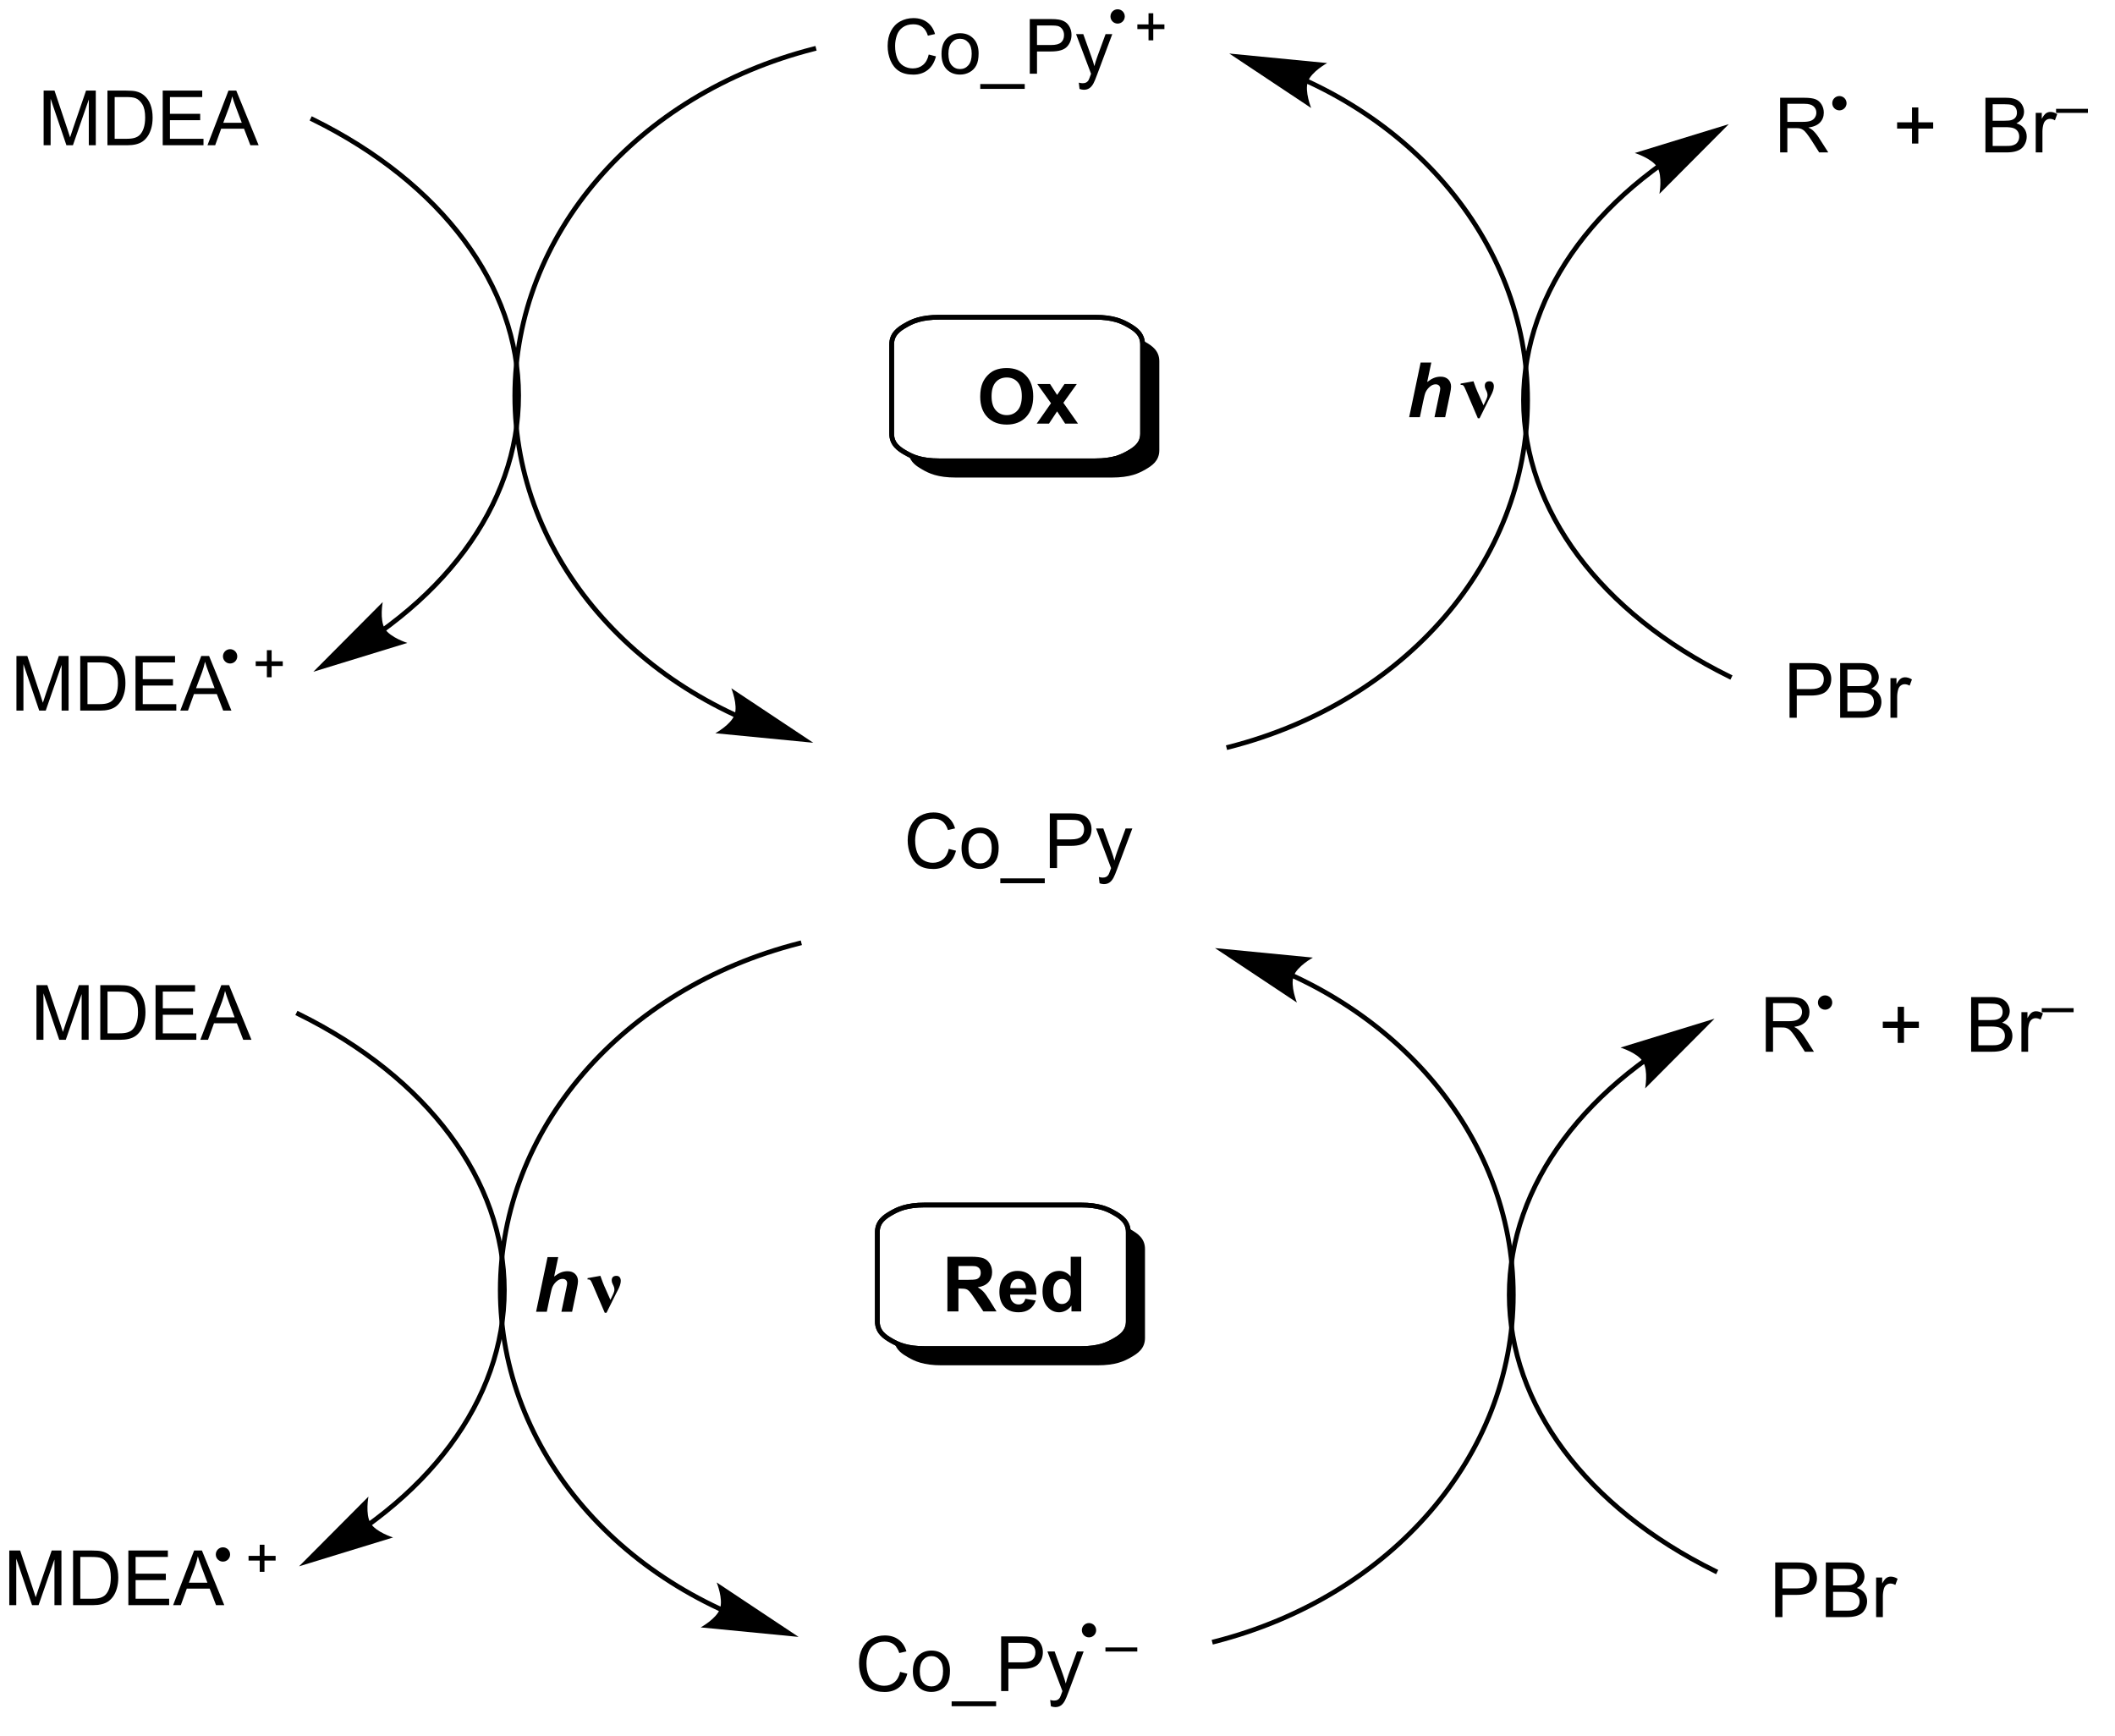 <?xml version="1.0" encoding="UTF-8"?>
<!DOCTYPE svg PUBLIC '-//W3C//DTD SVG 1.0//EN'
          'http://www.w3.org/TR/2001/REC-SVG-20010904/DTD/svg10.dtd'>
<svg stroke-dasharray="none" shape-rendering="auto" xmlns="http://www.w3.org/2000/svg" font-family="'Dialog'" text-rendering="auto" width="608" fill-opacity="1" color-interpolation="auto" color-rendering="auto" preserveAspectRatio="xMidYMid meet" font-size="12px" viewBox="0 0 608 499" fill="black" xmlns:xlink="http://www.w3.org/1999/xlink" stroke="black" image-rendering="auto" stroke-miterlimit="10" stroke-linecap="square" stroke-linejoin="miter" font-style="normal" stroke-width="1" height="499" stroke-dashoffset="0" font-weight="normal" stroke-opacity="1"
><!--Generated by the Batik Graphics2D SVG Generator--><defs id="genericDefs"
  /><g
  ><defs id="defs1"
    ><clipPath clipPathUnits="userSpaceOnUse" id="clipPath1"
      ><path d="M1.256 3.269 L228.886 3.269 L228.886 190.211 L1.256 190.211 L1.256 3.269 Z"
      /></clipPath
      ><clipPath clipPathUnits="userSpaceOnUse" id="clipPath2"
      ><path d="M2.697 12.403 L2.697 193.942 L223.136 193.942 L223.136 12.403 Z"
      /></clipPath
      ><clipPath clipPathUnits="userSpaceOnUse" id="clipPath3"
      ><path d="M2.697 12.403 L2.697 193.175 L223.025 193.175 L223.025 12.403 Z"
      /></clipPath
    ></defs
    ><g transform="scale(2.667,2.667) translate(-1.256,-3.269) matrix(1.029,0,0,1.029,-1.517,-9.489)"
    ><path d="M79.754 87.044 L79.753 87.044 L79.75 87.042 C79.235 86.803 78.727 86.555 78.226 86.299 C77.225 85.787 76.25 85.242 75.305 84.666 C71.526 82.361 68.217 79.557 65.485 76.379 C60.025 70.03 56.868 62.187 56.873 53.846 C56.878 45.504 60.046 37.663 65.514 31.32 C70.987 24.969 78.768 20.115 87.994 17.761 L88.236 17.699 L88.112 17.214 L87.87 17.276 C78.544 19.656 70.676 24.565 65.135 30.993 C59.589 37.428 56.378 45.383 56.373 53.845 C56.367 62.306 59.568 70.265 65.106 76.705 C67.872 79.923 71.221 82.76 75.045 85.093 C76.001 85.676 76.985 86.227 77.999 86.745 C78.505 87.004 79.019 87.254 79.539 87.496 L79.542 87.497 L79.543 87.498 L79.769 87.603 L79.98 87.15 L79.754 87.044 ZM87.885 90.202 L79.302 84.494 C79.302 84.494 80.008 86.238 79.642 87.269 C79.275 88.299 77.626 89.205 77.626 89.205 Z" stroke="none" clip-path="url(#clipPath3)"
    /></g
    ><g transform="matrix(2.743,0,0,2.743,-7.396,-34.02)"
    ><path d="M43.168 78.49 L43.169 78.489 L43.172 78.487 L43.18 78.481 C43.192 78.473 43.203 78.465 43.213 78.457 C43.389 78.328 43.563 78.198 43.736 78.068 C44.081 77.806 44.42 77.542 44.753 77.274 C47.421 75.131 49.704 72.783 51.562 70.282 C55.285 65.272 57.303 59.651 57.297 53.852 C57.292 48.054 55.263 42.436 51.531 37.429 C47.807 32.434 42.387 28.047 35.59 24.697 L35.366 24.586 L35.144 25.034 L35.368 25.145 C42.095 28.46 47.453 32.795 51.13 37.727 C54.798 42.648 56.792 48.162 56.797 53.853 C56.803 59.544 54.819 65.06 51.16 69.984 C49.328 72.45 47.075 74.768 44.44 76.884 C44.111 77.149 43.775 77.41 43.434 77.669 C43.263 77.798 43.091 77.926 42.917 78.054 C42.907 78.062 42.896 78.07 42.885 78.078 L42.877 78.084 L42.872 78.087 L42.871 78.088 L42.67 78.237 L42.967 78.639 L43.168 78.49 ZM35.534 82.805 L45.388 79.78 C45.388 79.78 43.591 79.221 43.026 78.285 C42.462 77.348 42.805 75.499 42.805 75.499 Z" stroke="none" clip-path="url(#clipPath3)"
    /></g
    ><g transform="matrix(2.743,0,0,2.743,-7.396,-34.02)"
    ><path d="M139.659 21.172 L139.659 21.172 L139.661 21.173 C140.176 21.412 140.684 21.66 141.185 21.916 C142.187 22.428 143.161 22.973 144.106 23.549 C147.885 25.854 151.194 28.658 153.926 31.836 C159.386 38.185 162.544 46.029 162.538 54.37 C162.528 71.058 149.859 85.748 131.417 90.455 L131.175 90.517 L131.299 91.001 L131.541 90.939 C150.204 86.176 163.027 71.287 163.038 54.37 C163.044 45.909 159.843 37.95 154.305 31.51 C151.539 28.293 148.19 25.455 144.367 23.123 C143.411 22.54 142.426 21.988 141.412 21.471 C140.906 21.212 140.393 20.961 139.872 20.72 L139.87 20.718 L139.868 20.717 L139.64 20.613 L139.431 21.067 L139.659 21.172 ZM131.526 18.013 L140.109 23.721 C140.109 23.721 139.403 21.977 139.769 20.947 C140.136 19.916 141.785 19.011 141.785 19.011 Z" stroke="none" clip-path="url(#clipPath3)"
    /></g
    ><g transform="matrix(2.743,0,0,2.743,-7.396,-34.02)"
    ><path d="M176.242 29.728 L176.241 29.729 L176.239 29.73 L176.231 29.736 C176.22 29.745 176.209 29.753 176.198 29.761 C176.022 29.89 175.848 30.019 175.676 30.15 C175.331 30.411 174.991 30.676 174.658 30.943 C171.99 33.086 169.708 35.435 167.85 37.935 C164.126 42.946 162.108 48.566 162.114 54.365 C162.12 60.163 164.148 65.782 167.88 70.789 C171.604 75.784 177.024 80.171 183.821 83.521 L184.046 83.632 L184.267 83.183 L184.043 83.073 C177.317 79.757 171.958 75.422 168.282 70.49 C164.613 65.57 162.619 60.055 162.614 54.364 C162.609 48.674 164.592 43.157 168.251 38.234 C170.083 35.767 172.337 33.45 174.971 31.333 C175.301 31.069 175.636 30.807 175.977 30.549 C176.148 30.42 176.32 30.291 176.494 30.164 C176.504 30.156 176.516 30.148 176.526 30.14 L176.534 30.134 L176.538 30.131 L176.541 30.129 L176.742 29.979 L176.443 29.579 L176.242 29.728 ZM183.877 25.413 L174.023 28.438 C174.023 28.438 175.82 28.996 176.385 29.933 C176.95 30.869 176.606 32.719 176.606 32.719 Z" stroke="none" clip-path="url(#clipPath3)"
    /></g
    ><g transform="matrix(2.743,0,0,2.743,-7.396,-34.02)"
    ><path d="M78.258 180.794 L78.257 180.794 L78.253 180.792 C77.739 180.553 77.231 180.305 76.73 180.049 C75.729 179.537 74.754 178.992 73.809 178.416 C70.031 176.111 66.721 173.307 63.989 170.129 C58.529 163.78 55.372 155.937 55.377 147.595 C55.382 139.254 58.55 131.413 64.018 125.07 C69.491 118.719 77.272 113.865 86.498 111.51 L86.74 111.449 L86.617 110.964 L86.374 111.026 C77.049 113.406 69.18 118.315 63.639 124.743 C58.093 131.178 54.883 139.133 54.877 147.595 C54.871 156.056 58.072 164.015 63.61 170.455 C66.376 173.673 69.725 176.511 73.549 178.843 C74.505 179.426 75.489 179.977 76.503 180.495 C77.009 180.754 77.523 181.004 78.043 181.246 L78.047 181.248 L78.047 181.248 L78.273 181.353 L78.484 180.9 L78.258 180.794 ZM86.389 183.952 L77.806 178.244 C77.806 178.244 78.513 179.988 78.146 181.019 C77.779 182.049 76.13 182.955 76.13 182.955 Z" stroke="none" clip-path="url(#clipPath3)"
    /></g
    ><g transform="matrix(2.743,0,0,2.743,-7.396,-34.02)"
    ><path d="M41.673 172.239 L41.674 172.239 L41.676 172.237 L41.685 172.231 C41.696 172.223 41.707 172.215 41.718 172.207 C41.893 172.078 42.067 171.948 42.24 171.818 C42.585 171.556 42.924 171.292 43.257 171.024 C45.925 168.881 48.208 166.533 50.066 164.032 C53.789 159.022 55.807 153.401 55.801 147.602 C55.796 141.804 53.767 136.185 50.035 131.179 C46.311 126.183 40.891 121.797 34.094 118.447 L33.87 118.336 L33.648 118.784 L33.873 118.895 C40.599 122.21 45.957 126.545 49.634 131.477 C53.302 136.398 55.296 141.912 55.301 147.603 C55.307 153.294 53.323 158.81 49.665 163.734 C47.832 166.2 45.579 168.518 42.944 170.634 C42.615 170.899 42.279 171.16 41.938 171.419 C41.767 171.548 41.595 171.676 41.422 171.804 C41.411 171.812 41.4 171.82 41.389 171.828 L41.381 171.834 L41.377 171.836 L41.374 171.839 L41.174 171.988 L41.473 172.389 L41.673 172.239 ZM34.038 176.554 L43.892 173.53 C43.892 173.53 42.096 172.971 41.531 172.035 C40.966 171.098 41.31 169.249 41.31 169.249 Z" stroke="none" clip-path="url(#clipPath3)"
    /></g
    ><g transform="matrix(2.743,0,0,2.743,-7.396,-34.02)"
    ><path d="M138.163 114.921 L138.163 114.922 L138.165 114.923 C138.68 115.162 139.188 115.41 139.689 115.666 C140.691 116.178 141.666 116.723 142.61 117.299 C146.389 119.604 149.698 122.408 152.43 125.586 C157.89 131.935 161.048 139.779 161.042 148.12 C161.032 164.809 148.363 179.498 129.921 184.205 L129.679 184.267 L129.803 184.751 L130.045 184.689 C148.708 179.926 161.531 165.037 161.542 148.12 C161.548 139.659 158.347 131.7 152.81 125.26 C150.043 122.043 146.694 119.205 142.871 116.873 C141.915 116.29 140.93 115.739 139.917 115.221 C139.41 114.962 138.897 114.711 138.376 114.469 L138.373 114.468 L138.372 114.467 L138.144 114.363 L137.935 114.817 L138.163 114.921 ZM130.03 111.763 L138.613 117.471 C138.613 117.471 137.907 115.727 138.274 114.697 C138.64 113.666 140.289 112.76 140.289 112.76 Z" stroke="none" clip-path="url(#clipPath3)"
    /></g
    ><g transform="matrix(2.743,0,0,2.743,-7.396,-34.02)"
    ><path d="M174.746 123.478 L174.745 123.479 L174.743 123.481 L174.735 123.487 C174.724 123.495 174.713 123.503 174.702 123.511 C174.526 123.64 174.352 123.769 174.18 123.9 C173.835 124.161 173.495 124.426 173.162 124.693 C170.495 126.836 168.212 129.185 166.354 131.685 C162.631 136.696 160.613 142.316 160.618 148.115 C160.624 153.913 162.652 159.532 166.385 164.539 C170.108 169.534 175.529 173.921 182.326 177.271 L182.55 177.382 L182.771 176.933 L182.547 176.823 C175.821 173.507 170.463 169.172 166.786 164.24 C163.118 159.32 161.124 153.805 161.118 148.114 C161.113 142.424 163.096 136.907 166.755 131.984 C168.588 129.517 170.841 127.2 173.475 125.083 C173.805 124.819 174.14 124.557 174.481 124.299 C174.652 124.17 174.824 124.041 174.998 123.914 C175.009 123.906 175.02 123.898 175.031 123.89 L175.038 123.884 L175.043 123.881 L175.046 123.879 L175.246 123.729 L174.946 123.329 L174.746 123.478 ZM182.381 119.163 L172.527 122.188 C172.527 122.188 174.324 122.746 174.889 123.683 C175.454 124.619 175.11 126.469 175.11 126.469 Z" stroke="none" clip-path="url(#clipPath3)"
    /></g
    ><g transform="matrix(2.743,0,0,2.743,-7.396,-34.02)"
    ><path d="M102.128 101.367 L102.886 101.557 Q102.649 102.492 102.029 102.984 Q101.409 103.474 100.516 103.474 Q99.589 103.474 99.008 103.096 Q98.43 102.719 98.126 102.005 Q97.823 101.289 97.823 100.469 Q97.823 99.573 98.165 98.909 Q98.508 98.242 99.138 97.896 Q99.769 97.549 100.527 97.549 Q101.386 97.549 101.972 97.987 Q102.558 98.424 102.79 99.219 L102.042 99.393 Q101.844 98.768 101.464 98.484 Q101.087 98.198 100.511 98.198 Q99.852 98.198 99.407 98.516 Q98.964 98.831 98.784 99.365 Q98.605 99.898 98.605 100.463 Q98.605 101.195 98.818 101.74 Q99.032 102.284 99.48 102.555 Q99.93 102.823 100.454 102.823 Q101.089 102.823 101.529 102.456 Q101.972 102.088 102.128 101.367 ZM103.468 101.299 Q103.468 100.148 104.109 99.594 Q104.645 99.133 105.413 99.133 Q106.27 99.133 106.812 99.693 Q107.356 100.253 107.356 101.242 Q107.356 102.042 107.114 102.503 Q106.874 102.961 106.416 103.216 Q105.958 103.469 105.413 103.469 Q104.543 103.469 104.004 102.912 Q103.468 102.352 103.468 101.299 ZM104.192 101.299 Q104.192 102.096 104.538 102.495 Q104.887 102.891 105.413 102.891 Q105.937 102.891 106.283 102.492 Q106.632 102.094 106.632 101.276 Q106.632 100.508 106.283 100.112 Q105.934 99.713 105.413 99.713 Q104.887 99.713 104.538 100.109 Q104.192 100.503 104.192 101.299 ZM107.529 104.966 L107.529 104.458 L112.191 104.458 L112.191 104.966 L107.529 104.966 ZM112.718 103.375 L112.718 97.648 L114.879 97.648 Q115.45 97.648 115.749 97.703 Q116.171 97.773 116.455 97.971 Q116.741 98.167 116.916 98.523 Q117.09 98.878 117.09 99.305 Q117.09 100.034 116.624 100.542 Q116.161 101.047 114.945 101.047 L113.476 101.047 L113.476 103.375 L112.718 103.375 ZM113.476 100.37 L114.958 100.37 Q115.692 100.37 115.999 100.096 Q116.309 99.823 116.309 99.328 Q116.309 98.969 116.127 98.713 Q115.945 98.456 115.648 98.375 Q115.458 98.323 114.942 98.323 L113.476 98.323 L113.476 100.37 ZM117.934 104.974 L117.856 104.312 Q118.085 104.375 118.257 104.375 Q118.491 104.375 118.632 104.297 Q118.773 104.219 118.864 104.078 Q118.929 103.974 119.077 103.555 Q119.098 103.497 119.14 103.383 L117.567 99.227 L118.325 99.227 L119.187 101.628 Q119.356 102.086 119.489 102.588 Q119.609 102.104 119.778 101.643 L120.663 99.227 L121.366 99.227 L119.788 103.445 Q119.536 104.13 119.395 104.388 Q119.208 104.734 118.965 104.896 Q118.723 105.06 118.387 105.06 Q118.184 105.06 117.934 104.974 Z" stroke="none" clip-path="url(#clipPath3)"
    /></g
    ><g transform="matrix(2.743,0,0,2.743,-7.396,-34.02)"
    ><path d="M100.028 18.117 L100.786 18.307 Q100.549 19.242 99.929 19.734 Q99.309 20.224 98.416 20.224 Q97.489 20.224 96.908 19.846 Q96.33 19.469 96.025 18.755 Q95.723 18.039 95.723 17.219 Q95.723 16.323 96.065 15.659 Q96.408 14.992 97.038 14.646 Q97.669 14.3 98.427 14.3 Q99.286 14.3 99.872 14.737 Q100.458 15.175 100.69 15.969 L99.942 16.143 Q99.744 15.518 99.364 15.234 Q98.987 14.948 98.411 14.948 Q97.752 14.948 97.307 15.266 Q96.864 15.581 96.684 16.115 Q96.505 16.648 96.505 17.213 Q96.505 17.945 96.718 18.49 Q96.932 19.034 97.38 19.305 Q97.83 19.573 98.354 19.573 Q98.989 19.573 99.429 19.206 Q99.872 18.838 100.028 18.117 ZM101.368 18.049 Q101.368 16.898 102.009 16.344 Q102.545 15.883 103.313 15.883 Q104.17 15.883 104.712 16.443 Q105.256 17.003 105.256 17.992 Q105.256 18.792 105.014 19.253 Q104.774 19.711 104.316 19.966 Q103.858 20.219 103.313 20.219 Q102.444 20.219 101.904 19.662 Q101.368 19.102 101.368 18.049 ZM102.092 18.049 Q102.092 18.846 102.438 19.245 Q102.787 19.641 103.313 19.641 Q103.837 19.641 104.183 19.242 Q104.532 18.844 104.532 18.026 Q104.532 17.258 104.183 16.862 Q103.834 16.463 103.313 16.463 Q102.787 16.463 102.438 16.859 Q102.092 17.253 102.092 18.049 ZM105.429 21.716 L105.429 21.208 L110.091 21.208 L110.091 21.716 L105.429 21.716 ZM110.618 20.125 L110.618 14.398 L112.779 14.398 Q113.35 14.398 113.649 14.453 Q114.071 14.523 114.355 14.721 Q114.641 14.917 114.816 15.273 Q114.99 15.628 114.99 16.055 Q114.99 16.784 114.524 17.292 Q114.061 17.797 112.844 17.797 L111.376 17.797 L111.376 20.125 L110.618 20.125 ZM111.376 17.12 L112.858 17.12 Q113.592 17.12 113.899 16.846 Q114.209 16.573 114.209 16.078 Q114.209 15.719 114.027 15.463 Q113.844 15.206 113.548 15.125 Q113.358 15.073 112.842 15.073 L111.376 15.073 L111.376 17.12 ZM115.834 21.724 L115.756 21.062 Q115.985 21.125 116.157 21.125 Q116.391 21.125 116.532 21.047 Q116.673 20.969 116.764 20.828 Q116.829 20.724 116.977 20.305 Q116.998 20.247 117.04 20.133 L115.467 15.977 L116.225 15.977 L117.087 18.378 Q117.256 18.836 117.389 19.338 Q117.509 18.854 117.678 18.393 L118.563 15.977 L119.266 15.977 L117.688 20.195 Q117.436 20.88 117.295 21.138 Q117.108 21.484 116.865 21.646 Q116.623 21.81 116.287 21.81 Q116.084 21.81 115.834 21.724 Z" stroke="none" clip-path="url(#clipPath3)"
    /></g
    ><g transform="matrix(2.743,0,0,2.743,-7.396,-34.02)"
    ><path d="M123.063 16.63 L123.063 15.452 L121.893 15.452 L121.893 14.96 L123.063 14.96 L123.063 13.792 L123.561 13.792 L123.561 14.96 L124.729 14.96 L124.729 15.452 L123.561 15.452 L123.561 16.63 L123.063 16.63 Z" stroke="none" clip-path="url(#clipPath3)"
    /></g
    ><g transform="matrix(2.743,0,0,2.743,-7.396,-34.02)"
    ><path d="M119.825 14.625 C119.549 14.625 119.325 14.401 119.325 14.125 C119.325 13.849 119.549 13.625 119.825 13.625 C120.101 13.625 120.325 13.849 120.325 14.125 C120.325 14.401 120.101 14.625 119.825 14.625" stroke="none" clip-path="url(#clipPath3)"
    /></g
    ><g stroke-width="0.5" transform="matrix(2.743,0,0,2.743,-7.396,-34.02)" stroke-linejoin="round" stroke-linecap="round"
    ><path fill="none" d="M119.825 14.625 C119.549 14.625 119.325 14.401 119.325 14.125 C119.325 13.849 119.549 13.625 119.825 13.625 C120.101 13.625 120.325 13.849 120.325 14.125 C120.325 14.401 120.101 14.625 119.825 14.625" clip-path="url(#clipPath3)"
    /></g
    ><g transform="matrix(2.743,0,0,2.743,-7.396,-34.02)"
    ><path d="M6.519 121.375 L6.519 115.648 L7.659 115.648 L9.016 119.703 Q9.204 120.268 9.29 120.549 Q9.386 120.237 9.594 119.633 L10.964 115.648 L11.985 115.648 L11.985 121.375 L11.253 121.375 L11.253 116.581 L9.589 121.375 L8.907 121.375 L7.25 116.5 L7.25 121.375 L6.519 121.375 ZM13.206 121.375 L13.206 115.648 L15.18 115.648 Q15.847 115.648 16.198 115.729 Q16.691 115.844 17.04 116.141 Q17.493 116.523 17.717 117.12 Q17.941 117.713 17.941 118.479 Q17.941 119.133 17.787 119.638 Q17.636 120.141 17.396 120.471 Q17.159 120.799 16.875 120.99 Q16.594 121.18 16.193 121.279 Q15.792 121.375 15.274 121.375 L13.206 121.375 ZM13.964 120.698 L15.188 120.698 Q15.753 120.698 16.076 120.594 Q16.399 120.487 16.589 120.297 Q16.86 120.026 17.008 119.573 Q17.159 119.117 17.159 118.469 Q17.159 117.57 16.865 117.088 Q16.571 116.604 16.149 116.44 Q15.844 116.323 15.167 116.323 L13.964 116.323 L13.964 120.698 ZM18.999 121.375 L18.999 115.648 L23.14 115.648 L23.14 116.323 L19.757 116.323 L19.757 118.078 L22.926 118.078 L22.926 118.75 L19.757 118.75 L19.757 120.698 L23.273 120.698 L23.273 121.375 L18.999 121.375 ZM23.689 121.375 L25.89 115.648 L26.708 115.648 L29.051 121.375 L28.187 121.375 L27.52 119.641 L25.124 119.641 L24.497 121.375 L23.689 121.375 ZM25.343 119.023 L27.286 119.023 L26.687 117.438 Q26.413 116.713 26.28 116.25 Q26.171 116.799 25.973 117.344 L25.343 119.023 Z" stroke="none" clip-path="url(#clipPath3)"
    /></g
    ><g transform="matrix(2.743,0,0,2.743,-7.396,-34.02)"
    ><path d="M3.669 180.625 L3.669 174.898 L4.809 174.898 L6.166 178.953 Q6.354 179.518 6.44 179.799 Q6.536 179.487 6.744 178.883 L8.114 174.898 L9.135 174.898 L9.135 180.625 L8.403 180.625 L8.403 175.831 L6.739 180.625 L6.057 180.625 L4.401 175.75 L4.401 180.625 L3.669 180.625 ZM10.356 180.625 L10.356 174.898 L12.33 174.898 Q12.997 174.898 13.348 174.979 Q13.841 175.094 14.19 175.391 Q14.643 175.773 14.867 176.37 Q15.091 176.964 15.091 177.729 Q15.091 178.383 14.937 178.888 Q14.786 179.391 14.546 179.721 Q14.309 180.049 14.025 180.24 Q13.744 180.43 13.343 180.529 Q12.942 180.625 12.424 180.625 L10.356 180.625 ZM11.114 179.948 L12.338 179.948 Q12.903 179.948 13.226 179.844 Q13.549 179.737 13.739 179.547 Q14.01 179.276 14.158 178.823 Q14.309 178.367 14.309 177.719 Q14.309 176.82 14.015 176.339 Q13.721 175.854 13.299 175.69 Q12.994 175.573 12.317 175.573 L11.114 175.573 L11.114 179.948 ZM16.149 180.625 L16.149 174.898 L20.29 174.898 L20.29 175.573 L16.907 175.573 L16.907 177.328 L20.076 177.328 L20.076 178 L16.907 178 L16.907 179.948 L20.423 179.948 L20.423 180.625 L16.149 180.625 ZM20.839 180.625 L23.04 174.898 L23.858 174.898 L26.201 180.625 L25.337 180.625 L24.67 178.891 L22.274 178.891 L21.647 180.625 L20.839 180.625 ZM22.493 178.273 L24.436 178.273 L23.837 176.688 Q23.563 175.964 23.43 175.5 Q23.321 176.049 23.123 176.594 L22.493 178.273 Z" stroke="none" clip-path="url(#clipPath3)"
    /></g
    ><g transform="matrix(2.743,0,0,2.743,-7.396,-34.02)"
    ><path d="M29.915 177.13 L29.915 175.952 L28.745 175.952 L28.745 175.46 L29.915 175.46 L29.915 174.292 L30.413 174.292 L30.413 175.46 L31.581 175.46 L31.581 175.952 L30.413 175.952 L30.413 177.13 L29.915 177.13 Z" stroke="none" clip-path="url(#clipPath3)"
    /></g
    ><g transform="matrix(2.743,0,0,2.743,-7.396,-34.02)"
    ><path d="M187.755 122.625 L187.755 116.898 L190.294 116.898 Q191.06 116.898 191.458 117.052 Q191.857 117.206 192.094 117.596 Q192.333 117.987 192.333 118.461 Q192.333 119.07 191.938 119.49 Q191.544 119.906 190.719 120.018 Q191.021 120.164 191.177 120.305 Q191.508 120.609 191.805 121.065 L192.802 122.625 L191.849 122.625 L191.091 121.432 Q190.758 120.917 190.542 120.643 Q190.328 120.37 190.159 120.26 Q189.99 120.151 189.812 120.109 Q189.685 120.081 189.391 120.081 L188.513 120.081 L188.513 122.625 L187.755 122.625 ZM188.513 119.424 L190.141 119.424 Q190.661 119.424 190.953 119.318 Q191.247 119.211 191.398 118.974 Q191.552 118.737 191.552 118.461 Q191.552 118.055 191.255 117.794 Q190.961 117.531 190.326 117.531 L188.513 117.531 L188.513 119.424 ZM201.576 121.698 L201.576 120.128 L200.016 120.128 L200.016 119.471 L201.576 119.471 L201.576 117.914 L202.24 117.914 L202.24 119.471 L203.797 119.471 L203.797 120.128 L202.24 120.128 L202.24 121.698 L201.576 121.698 ZM209.273 122.625 L209.273 116.898 L211.422 116.898 Q212.078 116.898 212.474 117.073 Q212.872 117.245 213.096 117.607 Q213.32 117.969 213.32 118.362 Q213.32 118.729 213.12 119.055 Q212.922 119.378 212.521 119.578 Q213.039 119.729 213.318 120.096 Q213.599 120.463 213.599 120.963 Q213.599 121.367 213.427 121.713 Q213.258 122.057 213.008 122.245 Q212.758 122.432 212.38 122.529 Q212.005 122.625 211.458 122.625 L209.273 122.625 ZM210.031 119.305 L211.271 119.305 Q211.773 119.305 211.992 119.237 Q212.281 119.151 212.427 118.953 Q212.576 118.753 212.576 118.453 Q212.576 118.167 212.438 117.951 Q212.302 117.734 212.047 117.654 Q211.794 117.573 211.177 117.573 L210.031 117.573 L210.031 119.305 ZM210.031 121.948 L211.458 121.948 Q211.826 121.948 211.974 121.922 Q212.234 121.875 212.409 121.766 Q212.586 121.656 212.698 121.448 Q212.812 121.237 212.812 120.963 Q212.812 120.643 212.648 120.409 Q212.484 120.172 212.193 120.076 Q211.904 119.979 211.357 119.979 L210.031 119.979 L210.031 121.948 ZM214.544 122.625 L214.544 118.477 L215.177 118.477 L215.177 119.104 Q215.419 118.664 215.622 118.523 Q215.828 118.383 216.076 118.383 Q216.43 118.383 216.797 118.609 L216.555 119.26 Q216.297 119.109 216.039 119.109 Q215.81 119.109 215.625 119.247 Q215.443 119.385 215.365 119.633 Q215.247 120.008 215.247 120.453 L215.247 122.625 L214.544 122.625 Z" stroke="none" clip-path="url(#clipPath3)"
    /></g
    ><g transform="matrix(2.743,0,0,2.743,-7.396,-34.02)"
    ><path d="M216.676 118.483 L216.676 118.057 L220.014 118.057 L220.014 118.483 L216.676 118.483 Z" stroke="none" clip-path="url(#clipPath3)"
    /></g
    ><g transform="matrix(2.743,0,0,2.743,-7.396,-34.02)"
    ><path d="M188.742 181.875 L188.742 176.148 L190.904 176.148 Q191.474 176.148 191.773 176.203 Q192.195 176.273 192.479 176.471 Q192.766 176.667 192.94 177.023 Q193.115 177.378 193.115 177.805 Q193.115 178.534 192.648 179.042 Q192.185 179.547 190.969 179.547 L189.5 179.547 L189.5 181.875 L188.742 181.875 ZM189.5 178.87 L190.982 178.87 Q191.716 178.87 192.023 178.596 Q192.333 178.323 192.333 177.828 Q192.333 177.469 192.151 177.214 Q191.969 176.956 191.672 176.875 Q191.482 176.823 190.966 176.823 L189.5 176.823 L189.5 178.87 ZM194.047 181.875 L194.047 176.148 L196.195 176.148 Q196.852 176.148 197.247 176.323 Q197.646 176.495 197.87 176.857 Q198.094 177.219 198.094 177.612 Q198.094 177.979 197.893 178.305 Q197.695 178.628 197.294 178.828 Q197.812 178.979 198.091 179.346 Q198.372 179.714 198.372 180.214 Q198.372 180.617 198.201 180.964 Q198.031 181.307 197.781 181.495 Q197.531 181.682 197.154 181.779 Q196.779 181.875 196.232 181.875 L194.047 181.875 ZM194.805 178.555 L196.044 178.555 Q196.547 178.555 196.766 178.487 Q197.055 178.401 197.201 178.203 Q197.349 178.003 197.349 177.703 Q197.349 177.417 197.211 177.201 Q197.076 176.984 196.82 176.904 Q196.568 176.823 195.951 176.823 L194.805 176.823 L194.805 178.555 ZM194.805 181.198 L196.232 181.198 Q196.599 181.198 196.747 181.172 Q197.008 181.125 197.182 181.016 Q197.359 180.906 197.471 180.698 Q197.586 180.487 197.586 180.214 Q197.586 179.893 197.422 179.659 Q197.258 179.422 196.966 179.326 Q196.677 179.229 196.13 179.229 L194.805 179.229 L194.805 181.198 ZM199.318 181.875 L199.318 177.727 L199.951 177.727 L199.951 178.354 Q200.193 177.914 200.396 177.773 Q200.602 177.633 200.849 177.633 Q201.203 177.633 201.57 177.859 L201.328 178.51 Q201.07 178.359 200.812 178.359 Q200.583 178.359 200.398 178.497 Q200.216 178.635 200.138 178.883 Q200.021 179.258 200.021 179.703 L200.021 181.875 L199.318 181.875 Z" stroke="none" clip-path="url(#clipPath3)"
    /></g
    ><g transform="matrix(2.743,0,0,2.743,-7.396,-34.02)"
    ><path d="M193.969 117.969 C193.693 117.969 193.469 117.745 193.469 117.469 C193.469 117.193 193.693 116.969 193.969 116.969 C194.245 116.969 194.469 117.193 194.469 117.469 C194.469 117.745 194.245 117.969 193.969 117.969" stroke="none" clip-path="url(#clipPath3)"
    /></g
    ><g stroke-width="0.5" transform="matrix(2.743,0,0,2.743,-7.396,-34.02)" stroke-linejoin="round" stroke-linecap="round"
    ><path fill="none" d="M193.969 117.969 C193.693 117.969 193.469 117.745 193.469 117.469 C193.469 117.193 193.693 116.969 193.969 116.969 C194.245 116.969 194.469 117.193 194.469 117.469 C194.469 117.745 194.245 117.969 193.969 117.969" clip-path="url(#clipPath3)"
    /></g
    ><g transform="matrix(2.743,0,0,2.743,-7.396,-34.02)"
    ><path d="M189.255 28.375 L189.255 22.648 L191.794 22.648 Q192.56 22.648 192.958 22.802 Q193.357 22.956 193.594 23.346 Q193.833 23.737 193.833 24.211 Q193.833 24.82 193.438 25.24 Q193.044 25.656 192.219 25.768 Q192.521 25.914 192.677 26.055 Q193.008 26.359 193.305 26.815 L194.302 28.375 L193.349 28.375 L192.591 27.182 Q192.258 26.667 192.042 26.393 Q191.828 26.12 191.659 26.01 Q191.49 25.901 191.312 25.859 Q191.185 25.831 190.891 25.831 L190.013 25.831 L190.013 28.375 L189.255 28.375 ZM190.013 25.174 L191.641 25.174 Q192.161 25.174 192.453 25.068 Q192.747 24.961 192.898 24.724 Q193.052 24.487 193.052 24.211 Q193.052 23.805 192.755 23.544 Q192.461 23.281 191.826 23.281 L190.013 23.281 L190.013 25.174 ZM203.076 27.448 L203.076 25.878 L201.516 25.878 L201.516 25.221 L203.076 25.221 L203.076 23.664 L203.74 23.664 L203.74 25.221 L205.297 25.221 L205.297 25.878 L203.74 25.878 L203.74 27.448 L203.076 27.448 ZM210.773 28.375 L210.773 22.648 L212.922 22.648 Q213.578 22.648 213.974 22.823 Q214.372 22.995 214.596 23.357 Q214.82 23.719 214.82 24.112 Q214.82 24.479 214.62 24.805 Q214.422 25.128 214.021 25.328 Q214.539 25.479 214.818 25.846 Q215.099 26.213 215.099 26.713 Q215.099 27.117 214.927 27.463 Q214.758 27.807 214.508 27.995 Q214.258 28.182 213.88 28.279 Q213.505 28.375 212.958 28.375 L210.773 28.375 ZM211.531 25.055 L212.771 25.055 Q213.273 25.055 213.492 24.987 Q213.781 24.901 213.927 24.703 Q214.076 24.503 214.076 24.203 Q214.076 23.917 213.938 23.701 Q213.802 23.484 213.547 23.404 Q213.294 23.323 212.677 23.323 L211.531 23.323 L211.531 25.055 ZM211.531 27.698 L212.958 27.698 Q213.326 27.698 213.474 27.672 Q213.734 27.625 213.909 27.516 Q214.086 27.406 214.198 27.198 Q214.312 26.987 214.312 26.713 Q214.312 26.393 214.148 26.159 Q213.984 25.922 213.693 25.826 Q213.404 25.729 212.857 25.729 L211.531 25.729 L211.531 27.698 ZM216.044 28.375 L216.044 24.227 L216.677 24.227 L216.677 24.854 Q216.919 24.414 217.122 24.273 Q217.328 24.133 217.576 24.133 Q217.93 24.133 218.297 24.359 L218.055 25.01 Q217.797 24.859 217.539 24.859 Q217.31 24.859 217.125 24.997 Q216.943 25.135 216.865 25.383 Q216.747 25.758 216.747 26.203 L216.747 28.375 L216.044 28.375 Z" stroke="none" clip-path="url(#clipPath3)"
    /></g
    ><g transform="matrix(2.743,0,0,2.743,-7.396,-34.02)"
    ><path d="M218.176 24.233 L218.176 23.807 L221.514 23.807 L221.514 24.233 L218.176 24.233 Z" stroke="none" clip-path="url(#clipPath3)"
    /></g
    ><g transform="matrix(2.743,0,0,2.743,-7.396,-34.02)"
    ><path d="M195.469 23.719 C195.193 23.719 194.969 23.495 194.969 23.219 C194.969 22.943 195.193 22.719 195.469 22.719 C195.745 22.719 195.969 22.943 195.969 23.219 C195.969 23.495 195.745 23.719 195.469 23.719" stroke="none" clip-path="url(#clipPath3)"
    /></g
    ><g stroke-width="0.5" transform="matrix(2.743,0,0,2.743,-7.396,-34.02)" stroke-linejoin="round" stroke-linecap="round"
    ><path fill="none" d="M195.469 23.719 C195.193 23.719 194.969 23.495 194.969 23.219 C194.969 22.943 195.193 22.719 195.469 22.719 C195.745 22.719 195.969 22.943 195.969 23.219 C195.969 23.495 195.745 23.719 195.469 23.719" clip-path="url(#clipPath3)"
    /></g
    ><g transform="matrix(2.743,0,0,2.743,-7.396,-34.02)"
    ><path d="M190.242 87.625 L190.242 81.898 L192.404 81.898 Q192.974 81.898 193.273 81.953 Q193.695 82.023 193.979 82.221 Q194.266 82.417 194.44 82.773 Q194.615 83.128 194.615 83.555 Q194.615 84.284 194.148 84.792 Q193.685 85.297 192.469 85.297 L191 85.297 L191 87.625 L190.242 87.625 ZM191 84.62 L192.482 84.62 Q193.216 84.62 193.523 84.346 Q193.833 84.073 193.833 83.578 Q193.833 83.219 193.651 82.963 Q193.469 82.706 193.172 82.625 Q192.982 82.573 192.466 82.573 L191 82.573 L191 84.62 ZM195.547 87.625 L195.547 81.898 L197.695 81.898 Q198.352 81.898 198.747 82.073 Q199.146 82.245 199.37 82.607 Q199.594 82.969 199.594 83.362 Q199.594 83.729 199.393 84.055 Q199.195 84.378 198.794 84.578 Q199.312 84.729 199.591 85.096 Q199.872 85.463 199.872 85.963 Q199.872 86.367 199.701 86.713 Q199.531 87.057 199.281 87.245 Q199.031 87.432 198.654 87.529 Q198.279 87.625 197.732 87.625 L195.547 87.625 ZM196.305 84.305 L197.544 84.305 Q198.047 84.305 198.266 84.237 Q198.555 84.151 198.701 83.953 Q198.849 83.753 198.849 83.453 Q198.849 83.167 198.711 82.951 Q198.576 82.734 198.32 82.654 Q198.068 82.573 197.451 82.573 L196.305 82.573 L196.305 84.305 ZM196.305 86.948 L197.732 86.948 Q198.099 86.948 198.247 86.922 Q198.508 86.875 198.682 86.766 Q198.859 86.656 198.971 86.448 Q199.086 86.237 199.086 85.963 Q199.086 85.643 198.922 85.409 Q198.758 85.172 198.466 85.076 Q198.177 84.979 197.63 84.979 L196.305 84.979 L196.305 86.948 ZM200.818 87.625 L200.818 83.477 L201.451 83.477 L201.451 84.104 Q201.693 83.664 201.896 83.523 Q202.102 83.383 202.349 83.383 Q202.703 83.383 203.07 83.609 L202.828 84.26 Q202.57 84.109 202.312 84.109 Q202.083 84.109 201.898 84.247 Q201.716 84.385 201.638 84.633 Q201.521 85.008 201.521 85.453 L201.521 87.625 L200.818 87.625 Z" stroke="none" clip-path="url(#clipPath3)"
    /></g
    ><g transform="matrix(2.743,0,0,2.743,-7.396,-34.02)"
    ><path d="M26.062 175.812 C25.786 175.812 25.562 175.589 25.562 175.312 C25.562 175.036 25.786 174.812 26.062 174.812 C26.339 174.812 26.562 175.036 26.562 175.312 C26.562 175.589 26.339 175.812 26.062 175.812" stroke="none" clip-path="url(#clipPath3)"
    /></g
    ><g stroke-width="0.5" transform="matrix(2.743,0,0,2.743,-7.396,-34.02)" stroke-linejoin="round" stroke-linecap="round"
    ><path fill="none" d="M26.062 175.812 C25.786 175.812 25.562 175.589 25.562 175.312 C25.562 175.036 25.786 174.812 26.062 174.812 C26.339 174.812 26.562 175.036 26.562 175.312 C26.562 175.589 26.339 175.812 26.062 175.812" clip-path="url(#clipPath3)"
    /></g
    ><g transform="matrix(2.743,0,0,2.743,-7.396,-34.02)"
    ><path d="M7.269 27.625 L7.269 21.898 L8.409 21.898 L9.766 25.953 Q9.954 26.518 10.04 26.799 Q10.136 26.487 10.344 25.883 L11.714 21.898 L12.735 21.898 L12.735 27.625 L12.003 27.625 L12.003 22.831 L10.339 27.625 L9.657 27.625 L8.001 22.75 L8.001 27.625 L7.269 27.625 ZM13.956 27.625 L13.956 21.898 L15.93 21.898 Q16.597 21.898 16.948 21.979 Q17.441 22.094 17.79 22.391 Q18.243 22.773 18.467 23.37 Q18.691 23.963 18.691 24.729 Q18.691 25.383 18.537 25.888 Q18.386 26.391 18.146 26.721 Q17.909 27.049 17.625 27.24 Q17.344 27.43 16.943 27.529 Q16.542 27.625 16.024 27.625 L13.956 27.625 ZM14.714 26.948 L15.938 26.948 Q16.503 26.948 16.826 26.844 Q17.149 26.737 17.339 26.547 Q17.61 26.276 17.758 25.823 Q17.909 25.367 17.909 24.719 Q17.909 23.82 17.615 23.338 Q17.321 22.854 16.899 22.69 Q16.594 22.573 15.917 22.573 L14.714 22.573 L14.714 26.948 ZM19.749 27.625 L19.749 21.898 L23.89 21.898 L23.89 22.573 L20.507 22.573 L20.507 24.328 L23.676 24.328 L23.676 25 L20.507 25 L20.507 26.948 L24.023 26.948 L24.023 27.625 L19.749 27.625 ZM24.439 27.625 L26.64 21.898 L27.458 21.898 L29.801 27.625 L28.937 27.625 L28.27 25.891 L25.874 25.891 L25.247 27.625 L24.439 27.625 ZM26.093 25.273 L28.036 25.273 L27.437 23.688 Q27.163 22.963 27.03 22.5 Q26.921 23.049 26.723 23.594 L26.093 25.273 Z" stroke="none" clip-path="url(#clipPath3)"
    /></g
    ><g transform="matrix(2.743,0,0,2.743,-7.396,-34.02)"
    ><path d="M4.419 86.875 L4.419 81.148 L5.559 81.148 L6.916 85.203 Q7.104 85.768 7.19 86.049 Q7.286 85.737 7.494 85.133 L8.864 81.148 L9.885 81.148 L9.885 86.875 L9.153 86.875 L9.153 82.081 L7.489 86.875 L6.807 86.875 L5.151 82 L5.151 86.875 L4.419 86.875 ZM11.106 86.875 L11.106 81.148 L13.08 81.148 Q13.747 81.148 14.098 81.229 Q14.591 81.344 14.94 81.641 Q15.393 82.023 15.617 82.62 Q15.841 83.213 15.841 83.979 Q15.841 84.633 15.687 85.138 Q15.536 85.641 15.296 85.971 Q15.059 86.299 14.775 86.49 Q14.494 86.68 14.093 86.779 Q13.692 86.875 13.174 86.875 L11.106 86.875 ZM11.864 86.198 L13.088 86.198 Q13.653 86.198 13.976 86.094 Q14.299 85.987 14.489 85.797 Q14.76 85.526 14.908 85.073 Q15.059 84.617 15.059 83.969 Q15.059 83.07 14.765 82.588 Q14.471 82.104 14.049 81.94 Q13.744 81.823 13.067 81.823 L11.864 81.823 L11.864 86.198 ZM16.899 86.875 L16.899 81.148 L21.04 81.148 L21.04 81.823 L17.657 81.823 L17.657 83.578 L20.826 83.578 L20.826 84.25 L17.657 84.25 L17.657 86.198 L21.173 86.198 L21.173 86.875 L16.899 86.875 ZM21.589 86.875 L23.79 81.148 L24.608 81.148 L26.951 86.875 L26.087 86.875 L25.42 85.141 L23.024 85.141 L22.397 86.875 L21.589 86.875 ZM23.243 84.523 L25.186 84.523 L24.587 82.938 Q24.313 82.213 24.18 81.75 Q24.071 82.299 23.873 82.844 L23.243 84.523 Z" stroke="none" clip-path="url(#clipPath3)"
    /></g
    ><g transform="matrix(2.743,0,0,2.743,-7.396,-34.02)"
    ><path d="M30.665 83.38 L30.665 82.202 L29.495 82.202 L29.495 81.71 L30.665 81.71 L30.665 80.542 L31.163 80.542 L31.163 81.71 L32.331 81.71 L32.331 82.202 L31.163 82.202 L31.163 83.38 L30.665 83.38 Z" stroke="none" clip-path="url(#clipPath3)"
    /></g
    ><g transform="matrix(2.743,0,0,2.743,-7.396,-34.02)"
    ><path d="M26.812 81.688 C26.536 81.688 26.312 81.464 26.312 81.188 C26.312 80.911 26.536 80.688 26.812 80.688 C27.089 80.688 27.312 80.911 27.312 81.188 C27.312 81.464 27.089 81.688 26.812 81.688" stroke="none" clip-path="url(#clipPath3)"
    /></g
    ><g stroke-width="0.5" transform="matrix(2.743,0,0,2.743,-7.396,-34.02)" stroke-linejoin="round" stroke-linecap="round"
    ><path fill="none" d="M26.812 81.688 C26.536 81.688 26.312 81.464 26.312 81.188 C26.312 80.911 26.536 80.688 26.812 80.688 C27.089 80.688 27.312 80.911 27.312 81.188 C27.312 81.464 27.089 81.688 26.812 81.688" clip-path="url(#clipPath3)"
    /></g
    ><g transform="matrix(2.743,0,0,2.743,-7.396,-34.02)"
    ><path d="M151.501 56.125 L150.379 56.125 L151.58 50.398 L152.699 50.398 L152.27 52.438 Q152.65 52.141 152.978 52.01 Q153.306 51.878 153.681 51.878 Q154.184 51.878 154.476 52.167 Q154.77 52.456 154.77 52.925 Q154.77 53.175 154.66 53.698 L154.153 56.125 L153.033 56.125 L153.551 53.651 Q153.634 53.25 153.634 53.135 Q153.634 52.93 153.504 52.805 Q153.376 52.68 153.153 52.68 Q152.871 52.68 152.613 52.875 Q152.278 53.133 152.103 53.508 Q152.004 53.714 151.845 54.479 L151.501 56.125 Z" stroke="none" clip-path="url(#clipPath3)"
    /></g
    ><g transform="matrix(2.743,0,0,2.743,-7.396,-34.02)"
    ><path d="M157.118 52.362 Q157.388 53.125 157.513 53.401 L158.17 54.883 L158.474 54.242 Q158.586 54.003 158.586 53.789 Q158.586 53.557 158.414 53.242 Q158.305 53.034 158.305 52.852 Q158.305 52.362 158.802 52.362 Q159.024 52.362 159.138 52.51 Q159.256 52.656 159.256 52.891 Q159.256 53.292 158.912 53.93 Q158.828 54.078 158.779 54.18 L157.758 56.234 L157.576 56.234 L156.318 53.297 Q156.154 52.909 156.076 52.823 Q156 52.737 155.868 52.737 Q155.836 52.737 155.774 52.745 L155.774 52.602 L157.118 52.362 Z" stroke="none" clip-path="url(#clipPath3)"
    /></g
    ><g transform="matrix(2.743,0,0,2.743,-7.396,-34.02)"
    ><path d="M60.002 149.875 L58.879 149.875 L60.08 144.148 L61.2 144.148 L60.77 146.188 Q61.15 145.891 61.478 145.76 Q61.806 145.628 62.181 145.628 Q62.684 145.628 62.975 145.917 Q63.27 146.206 63.27 146.674 Q63.27 146.924 63.16 147.448 L62.653 149.875 L61.533 149.875 L62.051 147.401 Q62.134 147 62.134 146.885 Q62.134 146.68 62.004 146.555 Q61.877 146.43 61.653 146.43 Q61.371 146.43 61.114 146.625 Q60.778 146.883 60.603 147.258 Q60.504 147.464 60.345 148.229 L60.002 149.875 Z" stroke="none" clip-path="url(#clipPath3)"
    /></g
    ><g transform="matrix(2.743,0,0,2.743,-7.396,-34.02)"
    ><path d="M65.618 146.112 Q65.888 146.875 66.013 147.151 L66.67 148.633 L66.974 147.992 Q67.086 147.753 67.086 147.539 Q67.086 147.307 66.914 146.992 Q66.805 146.784 66.805 146.602 Q66.805 146.112 67.302 146.112 Q67.524 146.112 67.638 146.26 Q67.755 146.406 67.755 146.641 Q67.755 147.042 67.412 147.68 Q67.329 147.828 67.279 147.93 L66.258 149.984 L66.076 149.984 L64.818 147.047 Q64.654 146.659 64.576 146.573 Q64.5 146.487 64.368 146.487 Q64.336 146.487 64.274 146.495 L64.274 146.352 L65.618 146.112 Z" stroke="none" clip-path="url(#clipPath3)"
    /></g
    ><g transform="matrix(2.743,0,0,2.743,-7.396,-34.02)"
    ><path d="M105.424 53.972 Q105.424 53.097 105.684 52.503 Q105.88 52.066 106.218 51.719 Q106.557 51.37 106.958 51.201 Q107.494 50.974 108.192 50.974 Q109.458 50.974 110.218 51.761 Q110.979 52.545 110.979 53.943 Q110.979 55.331 110.223 56.115 Q109.471 56.899 108.208 56.899 Q106.932 56.899 106.177 56.12 Q105.424 55.339 105.424 53.972 ZM106.614 53.933 Q106.614 54.904 107.062 55.407 Q107.513 55.909 108.205 55.909 Q108.895 55.909 109.338 55.412 Q109.783 54.912 109.783 53.917 Q109.783 52.933 109.351 52.448 Q108.919 51.964 108.205 51.964 Q107.489 51.964 107.052 52.454 Q106.614 52.943 106.614 53.933 ZM111.344 56.8 L112.842 54.662 L111.407 52.652 L112.748 52.652 L113.483 53.792 L114.256 52.652 L115.545 52.652 L114.139 54.615 L115.673 56.8 L114.326 56.8 L113.483 55.514 L112.631 56.8 L111.344 56.8 Z" stroke="none" clip-path="url(#clipPath3)"
    /></g
    ><g transform="matrix(2.743,0,0,2.743,-7.396,-34.02)"
    ><path d="M101.986 149.838 L101.986 144.111 L104.421 144.111 Q105.338 144.111 105.754 144.265 Q106.171 144.418 106.421 144.814 Q106.671 145.207 106.671 145.715 Q106.671 146.361 106.291 146.78 Q105.913 147.2 105.158 147.309 Q105.533 147.528 105.778 147.791 Q106.022 148.051 106.436 148.72 L107.134 149.838 L105.752 149.838 L104.916 148.59 Q104.47 147.923 104.306 147.749 Q104.142 147.575 103.957 147.512 Q103.775 147.447 103.377 147.447 L103.142 147.447 L103.142 149.838 L101.986 149.838 ZM103.142 146.533 L103.999 146.533 Q104.83 146.533 105.035 146.463 Q105.244 146.392 105.361 146.22 Q105.478 146.048 105.478 145.791 Q105.478 145.502 105.325 145.325 Q105.171 145.145 104.89 145.098 Q104.749 145.08 104.046 145.08 L103.142 145.08 L103.142 146.533 ZM110.154 148.517 L111.248 148.7 Q111.037 149.301 110.581 149.616 Q110.128 149.931 109.443 149.931 Q108.362 149.931 107.841 149.223 Q107.433 148.658 107.433 147.793 Q107.433 146.762 107.972 146.179 Q108.511 145.595 109.334 145.595 Q110.261 145.595 110.794 146.207 Q111.331 146.817 111.308 148.08 L108.558 148.08 Q108.568 148.567 108.821 148.84 Q109.076 149.111 109.456 149.111 Q109.714 149.111 109.888 148.97 Q110.065 148.83 110.154 148.517 ZM110.216 147.408 Q110.206 146.931 109.972 146.684 Q109.737 146.434 109.401 146.434 Q109.042 146.434 108.808 146.697 Q108.573 146.957 108.576 147.408 L110.216 147.408 ZM116.007 149.838 L114.986 149.838 L114.986 149.228 Q114.733 149.582 114.387 149.757 Q114.041 149.931 113.689 149.931 Q112.975 149.931 112.465 149.356 Q111.955 148.778 111.955 147.746 Q111.955 146.692 112.45 146.145 Q112.947 145.595 113.705 145.595 Q114.4 145.595 114.908 146.173 L114.908 144.111 L116.007 144.111 L116.007 149.838 ZM113.077 147.673 Q113.077 148.338 113.259 148.634 Q113.525 149.064 114.002 149.064 Q114.382 149.064 114.647 148.741 Q114.913 148.418 114.913 147.778 Q114.913 147.064 114.655 146.749 Q114.397 146.434 113.994 146.434 Q113.603 146.434 113.34 146.746 Q113.077 147.056 113.077 147.673 Z" stroke="none" clip-path="url(#clipPath3)"
    /></g
    ><g stroke-width="0.5" transform="matrix(2.743,0,0,2.743,-7.396,-34.02)"
    ><path fill="none" d="M109.293 45.65 L117.443 45.65 C119.396 45.65 120.288 46.093 120.978 46.488 C121.669 46.883 122.443 47.394 122.443 48.511 L122.443 57.839 C122.443 58.956 121.669 59.467 120.978 59.862 C120.288 60.257 119.396 60.7 117.443 60.7 L101.143 60.7 C99.19 60.7 98.298 60.257 97.607 59.862 C96.917 59.467 96.143 58.956 96.143 57.839 L96.143 48.511 C96.143 47.394 96.917 46.883 97.607 46.488 C98.298 46.093 99.19 45.65 101.143 45.65 Z" clip-path="url(#clipPath3)"
    /></g
    ><g stroke-width="0.5" transform="matrix(2.743,0,0,2.743,-7.396,-34.02)"
    ><path fill="none" d="M109.293 45.65 L117.443 45.65 C119.396 45.65 120.288 46.093 120.978 46.488 C121.669 46.883 122.443 47.394 122.443 48.511 L122.443 57.839 C122.443 58.956 121.669 59.467 120.978 59.862 C120.288 60.257 119.396 60.7 117.443 60.7 L101.143 60.7 C99.19 60.7 98.298 60.257 97.607 59.862 C96.917 59.467 96.143 58.956 96.143 57.839 L96.143 48.511 C96.143 47.394 96.917 46.883 97.607 46.488 C98.298 46.093 99.19 45.65 101.143 45.65 Z" clip-path="url(#clipPath3)"
    /></g
    ><g transform="matrix(2.743,0,0,2.743,-7.396,-34.02)"
    ><path d="M122.395 48.056 C122.426 48.195 122.443 48.347 122.443 48.511 L122.443 57.839 C122.443 58.956 121.669 59.467 120.978 59.862 C120.288 60.257 119.396 60.7 117.443 60.7 L101.143 60.7 C99.488 60.7 98.595 60.382 97.941 60.044 L97.941 60.044 C98.119 60.854 98.769 61.275 99.357 61.612 C100.048 62.007 100.94 62.45 102.893 62.45 L119.193 62.45 C121.146 62.45 122.038 62.007 122.728 61.612 C123.419 61.217 124.193 60.706 124.193 59.589 L124.193 50.261 C124.193 49.144 123.419 48.633 122.728 48.238 C122.623 48.178 122.513 48.116 122.395 48.056 ZM1439.322 396.692 C1413.645 396.692 1401.908 400.025 1392.83 402.998 C1383.752 405.971 1373.572 409.814 1373.572 418.222 L1373.572 488.412 C1373.572 496.821 1383.752 500.664 1392.83 503.637 C1401.908 506.61 1413.645 509.943 1439.322 509.943 L1653.667 509.943 C1679.344 509.943 1691.081 506.61 1700.159 503.637 C1709.237 500.664 1719.417 496.821 1719.417 488.412 L1719.417 418.222 C1719.417 409.814 1709.237 405.971 1700.159 402.998 C1691.081 400.025 1679.344 396.692 1653.667 396.692 Z" stroke="none" clip-path="url(#clipPath3)"
    /></g
    ><g stroke-width="0.5" transform="matrix(2.743,0,0,2.743,-7.396,-34.02)"
    ><path fill="none" d="M107.793 138.688 L115.943 138.688 C117.896 138.688 118.788 139.131 119.478 139.525 C120.169 139.921 120.943 140.431 120.943 141.549 L120.943 150.876 C120.943 151.994 120.169 152.504 119.478 152.899 C118.788 153.294 117.896 153.738 115.943 153.738 L99.643 153.738 C97.69 153.738 96.798 153.294 96.107 152.899 C95.417 152.504 94.643 151.994 94.643 150.876 L94.643 141.549 C94.643 140.431 95.417 139.921 96.107 139.525 C96.798 139.131 97.69 138.688 99.643 138.688 Z" clip-path="url(#clipPath3)"
    /></g
    ><g stroke-width="0.5" transform="matrix(2.743,0,0,2.743,-7.396,-34.02)"
    ><path fill="none" d="M107.793 138.688 L115.943 138.688 C117.896 138.688 118.788 139.131 119.478 139.525 C120.169 139.921 120.943 140.431 120.943 141.549 L120.943 150.876 C120.943 151.994 120.169 152.504 119.478 152.899 C118.788 153.294 117.896 153.738 115.943 153.738 L99.643 153.738 C97.69 153.738 96.798 153.294 96.107 152.899 C95.417 152.504 94.643 151.994 94.643 150.876 L94.643 141.549 C94.643 140.431 95.417 139.921 96.107 139.525 C96.798 139.131 97.69 138.688 99.643 138.688 Z" clip-path="url(#clipPath3)"
    /></g
    ><g transform="matrix(2.743,0,0,2.743,-7.396,-34.02)"
    ><path d="M120.895 141.093 C120.926 141.233 120.943 141.384 120.943 141.549 L120.943 150.876 C120.943 151.994 120.169 152.504 119.478 152.899 C118.788 153.294 117.896 153.738 115.943 153.738 L99.643 153.738 C97.988 153.738 97.095 153.419 96.441 153.082 L96.441 153.082 C96.619 153.892 97.269 154.313 97.857 154.649 C98.548 155.044 99.44 155.488 101.393 155.488 L117.693 155.488 C119.646 155.488 120.538 155.044 121.228 154.649 C121.919 154.254 122.693 153.744 122.693 152.626 L122.693 143.299 C122.693 142.181 121.919 141.671 121.228 141.275 C121.123 141.215 121.013 141.154 120.895 141.093 ZM1418.097 1189.837 C1392.42 1189.837 1380.683 1193.171 1371.605 1196.143 C1362.527 1199.116 1352.347 1202.96 1352.347 1211.368 L1352.347 1281.558 C1352.347 1289.966 1362.527 1293.81 1371.605 1296.783 C1380.683 1299.755 1392.42 1303.089 1418.097 1303.089 L1632.442 1303.089 C1658.119 1303.089 1669.856 1299.755 1678.934 1296.783 C1688.013 1293.81 1698.192 1289.966 1698.192 1281.558 L1698.192 1211.368 C1698.192 1202.96 1688.013 1199.116 1678.934 1196.143 C1669.856 1193.171 1658.119 1189.837 1632.442 1189.837 Z" stroke="none" clip-path="url(#clipPath3)"
    /></g
    ><g transform="matrix(2.743,0,0,2.743,-7.396,-34.02)"
    ><path d="M97.028 187.617 L97.786 187.807 Q97.549 188.742 96.929 189.234 Q96.309 189.724 95.416 189.724 Q94.489 189.724 93.908 189.346 Q93.33 188.969 93.025 188.255 Q92.723 187.539 92.723 186.719 Q92.723 185.823 93.065 185.159 Q93.408 184.492 94.038 184.146 Q94.669 183.799 95.427 183.799 Q96.286 183.799 96.872 184.237 Q97.458 184.674 97.69 185.469 L96.942 185.643 Q96.744 185.018 96.364 184.734 Q95.987 184.448 95.411 184.448 Q94.752 184.448 94.307 184.766 Q93.864 185.081 93.684 185.615 Q93.505 186.148 93.505 186.714 Q93.505 187.445 93.718 187.99 Q93.932 188.534 94.38 188.805 Q94.83 189.073 95.354 189.073 Q95.989 189.073 96.429 188.706 Q96.872 188.339 97.028 187.617 ZM98.368 187.549 Q98.368 186.398 99.009 185.844 Q99.545 185.383 100.313 185.383 Q101.17 185.383 101.712 185.943 Q102.256 186.503 102.256 187.492 Q102.256 188.292 102.014 188.753 Q101.774 189.211 101.316 189.466 Q100.858 189.719 100.313 189.719 Q99.444 189.719 98.904 189.161 Q98.368 188.602 98.368 187.549 ZM99.092 187.549 Q99.092 188.346 99.438 188.745 Q99.787 189.141 100.313 189.141 Q100.837 189.141 101.183 188.742 Q101.532 188.344 101.532 187.526 Q101.532 186.758 101.183 186.362 Q100.834 185.964 100.313 185.964 Q99.787 185.964 99.438 186.359 Q99.092 186.753 99.092 187.549 ZM102.429 191.216 L102.429 190.708 L107.091 190.708 L107.091 191.216 L102.429 191.216 ZM107.618 189.625 L107.618 183.898 L109.779 183.898 Q110.35 183.898 110.649 183.953 Q111.071 184.023 111.355 184.221 Q111.641 184.417 111.816 184.773 Q111.99 185.128 111.99 185.555 Q111.99 186.284 111.524 186.792 Q111.061 187.297 109.844 187.297 L108.376 187.297 L108.376 189.625 L107.618 189.625 ZM108.376 186.62 L109.858 186.62 Q110.592 186.62 110.899 186.346 Q111.209 186.073 111.209 185.578 Q111.209 185.219 111.027 184.964 Q110.844 184.706 110.548 184.625 Q110.358 184.573 109.842 184.573 L108.376 184.573 L108.376 186.62 ZM112.834 191.224 L112.756 190.562 Q112.985 190.625 113.157 190.625 Q113.391 190.625 113.532 190.547 Q113.673 190.469 113.764 190.328 Q113.829 190.224 113.977 189.805 Q113.998 189.747 114.04 189.633 L112.467 185.477 L113.225 185.477 L114.087 187.878 Q114.256 188.336 114.389 188.839 Q114.509 188.354 114.678 187.893 L115.563 185.477 L116.266 185.477 L114.688 189.695 Q114.436 190.38 114.295 190.638 Q114.108 190.984 113.865 191.146 Q113.623 191.31 113.287 191.31 Q113.084 191.31 112.834 191.224 Z" stroke="none" clip-path="url(#clipPath3)"
    /></g
    ><g transform="matrix(2.743,0,0,2.743,-7.396,-34.02)"
    ><path d="M118.548 185.483 L118.548 185.057 L121.886 185.057 L121.886 185.483 L118.548 185.483 Z" stroke="none" clip-path="url(#clipPath3)"
    /></g
    ><g transform="matrix(2.743,0,0,2.743,-7.396,-34.02)"
    ><path d="M116.825 183.75 C116.549 183.75 116.325 183.526 116.325 183.25 C116.325 182.974 116.549 182.75 116.825 182.75 C117.101 182.75 117.325 182.974 117.325 183.25 C117.325 183.526 117.101 183.75 116.825 183.75" stroke="none" clip-path="url(#clipPath3)"
    /></g
    ><g stroke-width="0.5" transform="matrix(2.743,0,0,2.743,-7.396,-34.02)" stroke-linejoin="round" stroke-linecap="round"
    ><path fill="none" d="M116.825 183.75 C116.549 183.75 116.325 183.526 116.325 183.25 C116.325 182.974 116.549 182.75 116.825 182.75 C117.101 182.75 117.325 182.974 117.325 183.25 C117.325 183.526 117.101 183.75 116.825 183.75" clip-path="url(#clipPath3)"
    /></g
  ></g
></svg
>
